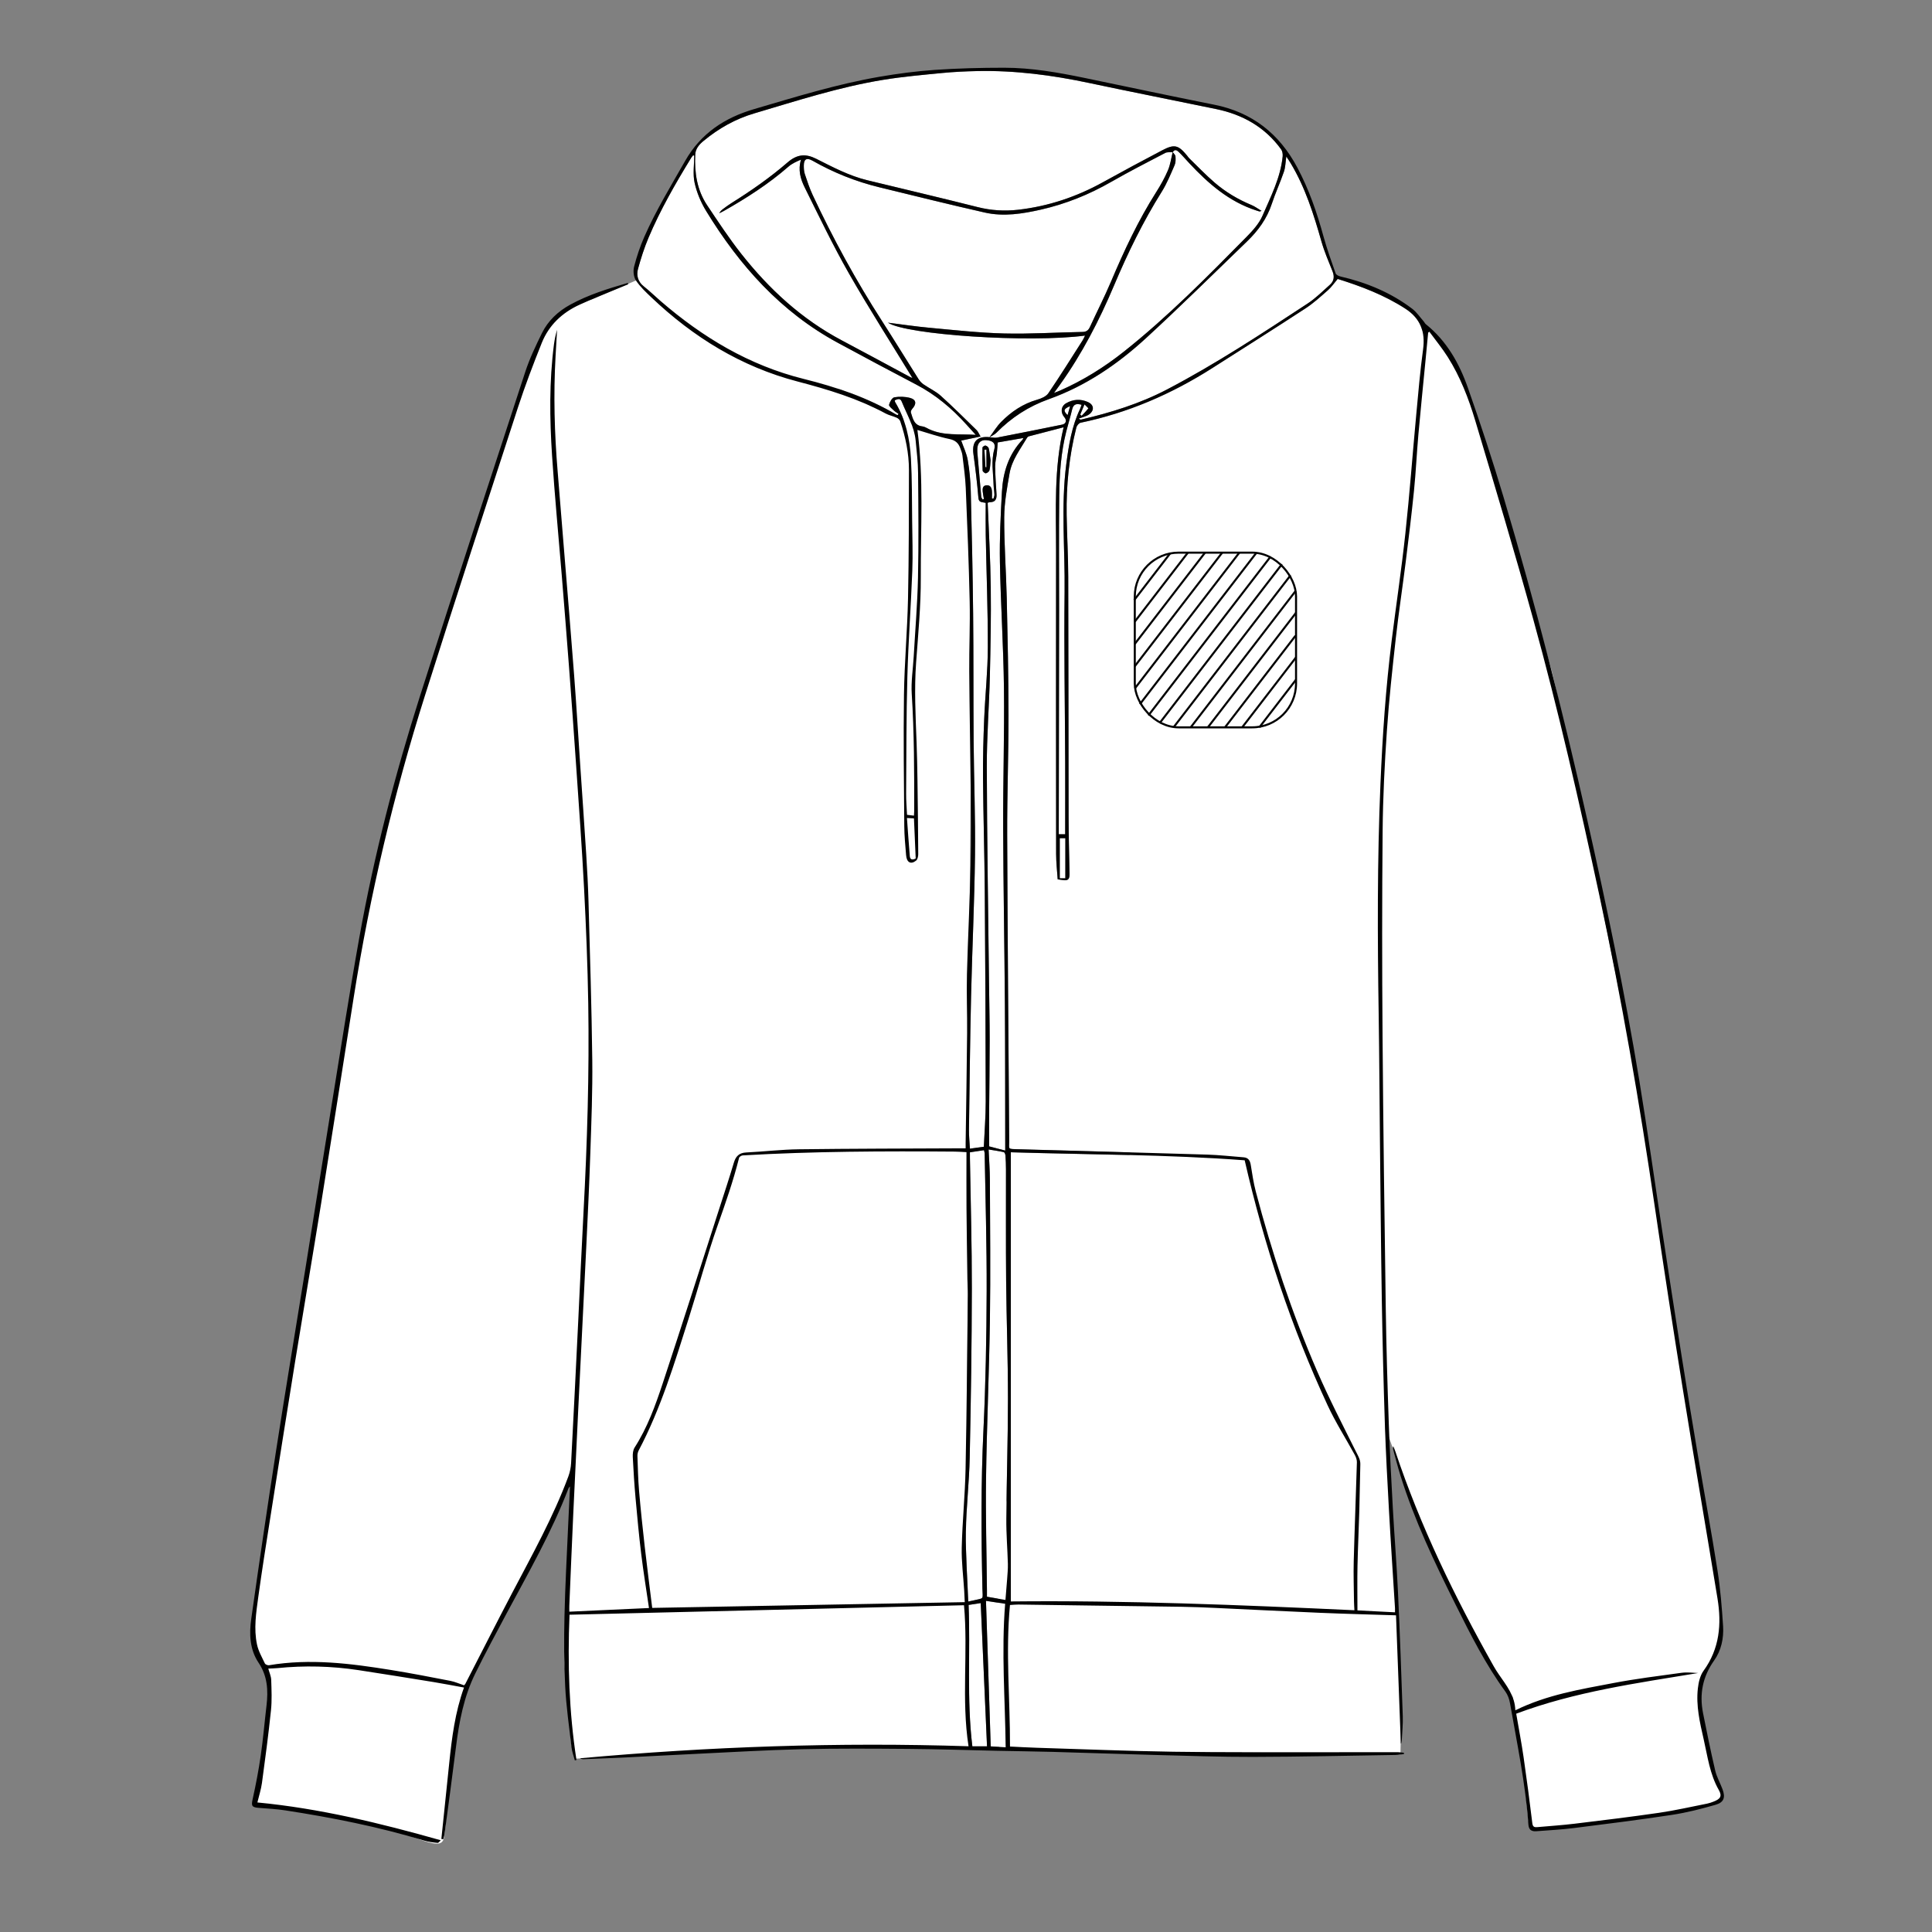 <?xml version="1.0" encoding="UTF-8"?>
<svg xmlns="http://www.w3.org/2000/svg" version="1.1" viewBox="0 0 708.66 708.66">
  <rect x="0" y="0" width="708.66" height="708.66" fill="#808080" stroke="none"/>
  <defs>
    <style>
      .cls-1 {
        fill: #fff;
      }

      .cls-2 {
        fill: none;
        stroke: #000;
        stroke-miterlimit: 10;
        stroke-width: .75px;
      }
    </style>
  </defs>
  <!-- Generator: Adobe Illustrator 28.7.1, SVG Export Plug-In . SVG Version: 1.2.0 Build 142)  -->
  <g>
    <g id="fond">
      <g>
        <path class="cls-1" d="M233.29,102.87l-16.27,7s-14.33,3.46-18.71,14.23-22.21,65.96-22.21,65.96c0,0-33.64,104.52-37.37,123.41l-3.72,18.88-9.31,53.86-11.04,69.68-11.44,70.61-9.84,63.43s-1.6,14.04,1.73,18.09,2.93,6.92,2.93,6.92c0,0,1.2,7.98-.93,24.2l-2.13,16.22-1.98,6.78s39.61,4.12,54.11,9.97,15.39,4.99,15.96.69,2.92-31.81,2.92-31.81l4.12-19.15,29.39-57.71,10.77-23.27-3.26,68.88,2.5,30.09,1.57,5.24,8.39-.33,62.78-3.54s67.4-1.15,73.42.29l-1.07-29.2-.33-28.82,1.4-253.41s1.71-142.28-.7-155.37-3.72-14.05-3.72-14.05l-11.06-2.51-20.77-9.17-86.14-46.1Z"/>
        <path class="cls-1" d="M390.13,156.72c-3.63,15.25-2.75,30.3-2.77,45.29-.04,37.06-.02,74.12.02,111.18,0,3.14.37,6.29.57,9.37.83.12,1.27.17,1.7.24,2.06.37,2.69-.21,2.65-2.33-.13-6.79-.33-13.58-.35-20.38-.07-29.54-.04-59.09-.13-88.63-.02-7.51-.46-15.02-.58-22.53-.18-10.85.89-21.58,3.56-32.11.17-.69.93-1.62,1.56-1.75,17.38-3.61,33.37-10.52,48.29-20.04,11.41-7.27,22.86-14.5,34.18-21.89,2.97-1.94,5.62-4.37,8.29-6.72,1.28-1.13,2.26-2.6,3.53-4.09,8.53,2.67,17.08,5.88,24.87,10.93,5.54,3.59,7.33,8.51,6.45,14.95-1.09,7.93-1.76,15.92-2.5,23.9-1.36,14.56-2.43,29.14-4,43.67-1.41,13.03-3.36,26-4.99,39-2.2,17.53-3.39,35.15-4.14,52.8-1.2,28.17-1.1,56.34-.65,84.52.24,15.03.29,30.06.45,45.09.22,20.08.38,40.16.71,60.24.24,14.96.62,29.92,1.11,44.87.35,10.61.91,21.21,1.51,31.81.67,11.94,1.47,23.88,2.21,35.82.03.44,0,.88,0,1.49-4.72-.24-9.33-.48-13.78-.71,0-5.54-.09-10.91.02-16.27.14-6.8.48-13.59.67-20.39.16-5.63.2-11.27.37-16.9.05-1.7-.73-2.95-1.46-4.4-4.93-9.9-10.04-19.74-14.43-29.89-9.23-21.34-16.55-43.36-22.47-65.84-.84-3.18-1.3-6.46-1.83-9.71-.26-1.59-.89-2.66-2.62-2.79-4.45-.34-8.89-.85-13.34-.99-23.23-.71-46.47-1.33-69.7-1.98-3.64-.1-2.92,0-2.94-2.93-.27-37.45-.6-74.89-.74-112.34-.05-14.64.5-29.28.49-43.92-.01-14.32-.32-28.63-.65-42.94-.22-9.9-.98-19.79-.93-29.68.03-5.39,1.04-10.8,1.97-16.14.85-4.88,3.93-8.81,6.39-12.98.15-.25.44-.5.71-.57,4.11-1.09,8.22-2.15,12.71-3.31Z"/>
        <path class="cls-1" d="M370.77,587.41v-164.75c28.52.88,57.42.8,85.78,2.95,7.17,31.32,17.1,61.18,30.42,89.87,2.91,6.26,6.66,12.13,9.97,18.2.44.81.8,1.8.77,2.7-.35,12.1-.84,24.2-1.16,36.31-.13,4.91.05,9.84.1,14.76,0,.95.09,1.91.15,3.2-42.09-1.95-83.97-3.67-126.03-3.23Z"/>
        <path class="cls-1" d="M354.52,422.61c0,7-.04,13.79.01,20.57.07,8.67.21,17.34.33,26.01.03,1.88.18,3.75.16,5.63-.25,21.37-.4,42.74-.83,64.1-.19,9.57-1.17,19.12-1.4,28.69-.12,5.28.58,10.58.9,15.87.07,1.22.12,2.44.2,4.19-38.3.71-76.43,1.41-114.64,2.11-.94-7.62-1.9-15.04-2.74-22.46-.77-6.81-1.5-13.62-2.08-20.45-.36-4.25-.45-8.52-.6-12.79-.02-.68.14-1.45.46-2.05,8.11-15.36,13.1-31.91,18.32-48.36,3.61-11.4,6.69-22.97,10.66-34.24,2.88-8.17,5.75-16.31,7.84-24.72.1-.4.87-.88,1.34-.91,25.87-1.51,51.76-1.59,77.66-1.39,1.29,0,2.57.11,4.43.2Z"/>
        <path class="cls-1" d="M430.18,55.84c.68-1.27,1.56-.69,2.19-.08,1.35,1.3,2.57,2.73,3.85,4.1,7,7.5,14.6,14.14,24.62,17.36.37.12.73.25,1.11.35.1.03.23-.05.79-.2-1.39-.83-2.46-1.64-3.66-2.14-4.95-2.05-9.51-4.77-13.56-8.24-3.27-2.81-6.26-5.96-9.36-8.97-.28-.27-.48-.61-.72-.91-3.22-3.92-4.66-4.32-9.12-1.98-7.28,3.82-14.52,7.71-21.71,11.69-9.74,5.4-20.12,8.87-31.16,10.13-4.95.57-9.9.27-14.83-.97-13.46-3.4-26.99-6.57-40.48-9.85-6.66-1.62-12.67-4.81-18.73-7.86-3.77-1.9-6.91-1.81-10.54,1.32-6.44,5.57-13.38,10.41-20.58,14.91-1.1.68-2.13,1.47-3.17,2.24-.51.38-.96.84-1.3,1.51.52-.27,1.05-.51,1.56-.8,8.41-4.76,16.52-9.95,23.83-16.33,1.29-1.12,2.92-1.85,4.6-2.56-1.17,3.76-.19,7.11,1.33,10.16,5.26,10.6,10.38,21.3,16.24,31.57,7.44,13.03,15.56,25.68,23.28,38.33.03.01-.36-.06-.69-.24-8.39-4.49-16.74-9.05-25.15-13.49-14.76-7.79-26.74-18.84-36.97-31.83-4.47-5.68-8.46-11.75-12.48-17.77-3.74-5.6-4.66-11.98-4.36-18.58.1-2.17,1.42-3.67,3.02-4.99,5.55-4.61,11.74-8.09,18.65-10.13,15.61-4.61,31.12-9.66,47.22-12.29,7.19-1.17,14.48-1.81,21.74-2.52,4.24-.42,8.52-.61,12.79-.7,13.84-.3,27.46,1.48,40.99,4.35,15.53,3.3,31.11,6.36,46.65,9.58,9.73,2.01,17.92,6.61,23.84,14.78.48.66.65,1.74.57,2.58-.78,7.81-4.36,14.72-7.39,21.75-1.24,2.87-3.54,5.43-5.79,7.71-14.45,14.68-28.92,29.35-45.09,42.18-7.17,5.69-14.91,10.51-23.3,14.22-.58.25-1.17.47-2.32.92.95-1.31,1.57-2.16,2.18-3.01,8.1-11.33,14.45-23.63,19.85-36.41,5.02-11.89,10.64-23.44,17.5-34.39,1.91-3.04,3.27-6.44,4.72-9.74.42-.95.4-2.16.32-3.23-.04-.55-.66-1.05-1.03-1.58,0,0,.04.05.04.05Z"/>
        <path class="cls-1" d="M362.98,160.38c-4.65-.48-6.55,1.65-5.91,6.28.74,5.31,1.36,10.64,1.81,15.97.15,1.85,1.42,1.46,2.68,1.85,0,3.91-.06,7.85.01,11.79.26,13.73.8,27.45.77,41.17-.02,8.73-.97,17.45-1.33,26.18-.3,7.24-.5,14.5-.44,21.75.11,13.8.54,27.59.65,41.39.2,25.78.31,51.56.35,77.34,0,5.43-.45,10.86-.7,16.54-1.58.22-3.2.44-5.1.7-.13-2.42-.38-4.66-.35-6.9.22-16.32.39-32.64.77-48.96.4-17.22,1.23-34.42,1.44-51.64.17-13.98-.39-27.98-.5-41.97-.12-15.61-.01-31.23-.18-46.84-.16-14.96-.49-29.91-.87-44.86-.1-3.8-.45-7.63-1.1-11.38-.43-2.48-1.59-4.82-2.4-7.18,1.9-.4,4.3-.9,7.1-1.49-.67-1.1-.95-1.85-1.46-2.35-4.35-4.24-8.64-8.54-13.15-12.59-1.85-1.67-4.23-2.74-6.31-4.18-.72-.5-1.36-1.19-1.83-1.93-4.46-7.05-8.82-14.17-13.33-21.19-9.58-14.88-18.05-30.37-25.53-46.4-1.14-2.45-1.99-5.04-2.85-7.61-.32-.96-.38-2.04-.38-3.06-.01-2.45,1.05-3.08,3.18-1.87,7.74,4.41,15.94,7.68,24.59,9.78,12.88,3.13,25.73,6.35,38.66,9.26,6.88,1.55,13.78.45,20.56-1.09,9.09-2.07,17.62-5.5,25.72-10.15,6.51-3.73,13.2-7.16,19.85-10.63.77-.4,1.85-.2,2.79-.28,0,0-.04-.05-.04-.05-.55,2.24-.84,4.58-1.73,6.67-1.19,2.79-2.69,5.47-4.32,8.03-6.58,10.37-11.75,21.43-16.53,32.71-2.4,5.66-5.2,11.14-7.77,16.73-.58,1.26-1.31,1.81-2.78,1.84-9.57.16-19.14.8-28.7.56-9.1-.23-18.18-1.26-27.25-2.08-5.14-.47-10.25-1.24-15.37-1.88,6.71,4.46,51.88,7.45,72.3,4.73-.33.66-.57,1.24-.9,1.77-4.15,6.49-8.22,13.03-12.56,19.39-.8,1.17-2.58,1.93-4.06,2.35-5.21,1.47-9.51,4.38-13.24,8.15-1.65,1.66-2.87,3.75-4.29,5.65l.03-.03Z"/>
        <path class="cls-1" d="M254.63,57.1c0,3.34-.56,6.79.15,9.97.8,3.59,2.32,7.18,4.24,10.33,12.2,19.97,27.4,37.03,48.29,48.32,9.56,5.17,19.14,10.3,28.77,15.33,7.1,3.71,13.09,8.77,18.42,14.68,1.02,1.14,2.05,2.27,3.39,3.75-6-.4-11.72.43-17.08-2.06-.82-.38-1.63-.94-2.49-1.04-3.08-.36-3.49-2.86-4.22-5.08-.12-.37.2-1.04.52-1.39,1.6-1.77,1.47-3.34-.74-3.95-1.85-.51-3.95-.58-5.85-.25-.82.14-1.68,1.69-1.93,2.74-.12.53,1.04,1.42,1.71,2.06.52.49,1.17.84,1.76,1.26-.09.14-.18.29-.27.43-.16-.03-.34-.02-.48-.1-10.62-6.3-22.17-10.19-34.07-13.15-20-4.97-37.08-15.26-52.51-28.6-2.06-1.78-4-3.7-6.14-5.38-2.19-1.73-2.74-4.01-2.08-6.41,1.06-3.85,2.28-7.69,3.83-11.36,4.32-10.21,9.83-19.82,15.62-29.26.22-.36.51-.68.76-1.02.13.05.25.1.38.15Z"/>
        <path class="cls-1" d="M362.95,160.41c.86-.56,1.86-.98,2.56-1.69,5.49-5.56,11.79-9.66,19.25-12.32,13.47-4.81,25.17-12.77,35.62-22.38,12.57-11.57,24.74-23.58,37.03-35.45,4.04-3.9,7.31-8.33,9.1-13.8,1.3-3.97,3.08-7.79,4.43-11.75.56-1.65.57-3.49.89-5.61.63.97,1.13,1.69,1.58,2.44,5.4,8.96,8.48,18.81,11.32,28.78,1.06,3.71,2.61,7.29,4.05,10.89.77,1.92.56,3.58-.95,4.93-2.66,2.36-5.2,4.94-8.15,6.87-16.87,11.08-33.74,22.21-51.66,31.57-9.9,5.17-20.53,8.47-31.39,11-.27.06-.57,0-.92-.37.38-.12.76-.21,1.13-.36.89-.35,1.88-.58,2.63-1.13,2.01-1.47,1.84-3.53-.41-4.55-2.71-1.23-5.46-1.04-8.01.45-1.93,1.13-2.13,3.39-.61,5.15.95,1.11.61,2.39-.83,2.68-7.96,1.63-15.94,3.22-23.92,4.76-.85.16-1.78-.09-2.68-.14,0,0-.04.04-.04.04Z"/>
        <path class="cls-1" d="M368.72,422.03c-2.14-.56-4-1.04-5.91-1.54,0-4.05-.02-8.11,0-12.17.06-9,.2-18,.2-27,0-6.93-.16-13.86-.24-20.79-.3-26.43-.74-52.85-.81-79.28-.03-11.06.86-22.12,1.12-33.19.26-10.88.47-21.76.33-32.64-.13-10.29-.73-20.57-1.13-30.99.22-.07.51-.22.8-.22,1.97,0,2.56-1.09,2.45-2.89-.22-3.42-.46-6.85-.51-10.28-.02-1.58.44-3.15.62-4.74.15-1.33.21-2.66.32-4.01,3.03-.53,6.16-1.07,9.4-1.63-.14.29-.18.49-.3.62-5.09,5.34-7.16,11.95-7.55,19.08-.47,8.58-.9,17.19-.74,25.78.28,15.4,1.3,30.79,1.48,46.19.2,17.1-.35,34.2-.29,51.3.07,21.7.48,43.4.64,65.1.12,17.3.08,34.59.12,51.89,0,.38,0,.76,0,1.41Z"/>
        <path class="cls-1" d="M368.8,586.87c-2.17-.38-4.32-.75-6.78-1.18,0-.63,0-1.43,0-2.23-.13-13.79-.52-27.59-.33-41.38.27-19.36,1.15-38.71,1.42-58.06.24-17.09.05-34.19-.01-51.28-.01-3.61-.3-7.21-.47-11.1,2.07.35,3.84.58,5.57.98.29.07.57.81.61,1.25.12,1.68.18,3.36.19,5.05.02,13.66-.07,27.33.06,40.99.13,14.31.66,28.62.67,42.93,0,14.76-.49,29.53-.6,44.29-.04,5.49.43,10.98.57,16.47.05,1.87-.14,3.74-.27,5.61-.18,2.56-.41,5.12-.62,7.67Z"/>
        <path class="cls-1" d="M355.77,422.66c1.86-.28,3.44-.52,5.16-.78.09.46.24.88.25,1.3.28,16.83.79,33.67.73,50.5-.06,16.96-.37,33.94-1.18,50.88-.93,19.36-.82,38.71-.38,58.07.1,4.37.82,3.39-3.65,4.48-.37.09-.75.16-1.55.33-.32-8.59-.97-17.04-.86-25.49.12-9.12,1.21-18.22,1.4-27.33.43-20.65.75-41.31.78-61.97.03-15.99-.45-31.99-.7-47.98-.01-.64,0-1.27,0-2.02Z"/>
        <path class="cls-1" d="M328.19,146.84c1.08-.49,2.02-.87,2.55.46,1.9,4.72,4.62,9.16,5.12,14.36.37,3.93.85,7.86.88,11.8.11,12.82.25,25.65-.03,38.47-.2,9.63-1.02,19.25-1.57,28.88-.26,4.59-1.02,9.2-.72,13.76.91,14.3.92,28.61.9,42.93,0,.51-.05,1.02-.09,1.69-.81-.1-1.54-.18-2.54-.3-.12-2.6-.34-5.17-.33-7.74.1-14.31.06-28.63.45-42.93.36-12.94,1.32-25.86,1.81-38.79.23-6.07.02-12.17-.05-18.25-.09-7.64-.02-15.29-.44-22.91-.4-7.28-1.93-14.36-5.78-20.73-.09-.15-.09-.35-.17-.69Z"/>
        <path class="cls-1" d="M390.71,306h-2.35c0-.94,0-1.82,0-2.69.04-26.36.09-52.73.12-79.09.02-14.12-.11-28.24.05-42.36.09-7.95.62-15.89,2.59-23.65.68-2.68,1.52-5.32,2.14-8.01.45-1.96,1.58-2.29,3.46-1.72-.2.56-.35,1.1-.59,1.59-3.01,6.35-4.11,13.17-5,20.04-2.04,15.62-.45,31.3-.63,46.95-.25,20.85.12,41.71.21,62.56.03,8.03,0,16.06,0,24.08,0,.7,0,1.4,0,2.3Z"/>
        <path class="cls-1" d="M368.88,640.92c-1.93-.12-3.72-.23-5.48-.34-.58-17.7-1.15-35.31-1.74-53.38,2.7.41,4.81.74,7.03,1.08-1.41,17.65,0,35.07.19,52.65Z"/>
        <path class="cls-1" d="M362.04,640.57h-5.38c-2.11-17.28-.68-34.6-1.38-51.87,1.77-.27,3.28-.5,4.45-.68.77,17.51,1.53,34.98,2.31,52.56Z"/>
        <path class="cls-1" d="M363.86,182.84c0-.96.08-1.92-.02-2.86-.12-1.1-.58-2.06-1.92-1.98-1.45.08-1.55,1.17-1.45,2.26.08.93.29,1.85.44,2.77-.15.07-.3.13-.45.2-.18-.33-.49-.65-.52-1-.49-5.34-.96-10.67-1.41-16.01-.05-.58-.06-1.17-.02-1.75.11-2.06,1.3-3.16,3.22-3.03,2.47.17,3.61,1.16,2.98,3.42-1.21,4.33-.37,8.61-.25,12.91.03,1.23.26,2.44.31,3.67.02.49-.23.98-.36,1.48l-.53-.08ZM363.35,168.89c-.22-1.53-.35-3.02-.69-4.45-.1-.42-.73-.91-1.19-1-.32-.07-1.11.47-1.11.75-.07,2.81-.06,5.62.06,8.42.02.38.84,1.06,1.19,1,.51-.08,1.21-.64,1.33-1.12.29-1.17.29-2.42.4-3.59Z"/>
        <path class="cls-1" d="M332.67,300.04c1,.06,1.69.1,2.57.15.21,4.91.43,9.8.64,14.7-1.12.59-2.04.54-2.16-.84-.4-4.62-.7-9.24-1.05-14.01Z"/>
        <path class="cls-1" d="M388.72,307.45h2.05v14.71h-2.05v-14.71Z"/>
        <path class="cls-1" d="M396.23,152.04c.46-1.1.93-2.2,1.56-3.71.63.64,1.47,1.41,1.42,1.47-.76.96-1.63,1.83-2.48,2.72-.17-.16-.34-.32-.51-.48Z"/>
        <path class="cls-1" d="M392.52,148.98c-.33,1.17-.62,2.18-.93,3.28-1.67-1.6-1.48-2.3.93-3.28Z"/>
        <path class="cls-1" d="M522.18,119.9s5.19,3.17,7.83,7.4l2.64,4.23s7.14,15.77,11.54,30.49l4.41,14.71s18.91,62.75,20.7,69.83,11.74,53.33,11.74,53.33l18.59,91.99,4.11,23.8,4.2,28.32,10.16,64.94,8.31,49.53,4.6,30.25s1.05,11.94-1.05,16.38-6.81,9.22-6.53,18.15,2.26,12.67,2.26,12.67l3.95,17.67s3.55,4.76,2.02,6.21l-1.53,1.45-23.31,4.84-44.82,5.46-1.41-3.67-2.66-26.8-3.07-18.62-6.21-8-24.77-48.97s-15.86-40.84-15.93-43.21,4.57,69.49,4.57,69.49l1.42,37.15-.25,14.65-19.01-.49-94.78-.54-33.37-1.18-.85-80.79,156.5-440.69"/>
        <path class="cls-1" d="M361.46,171.38c-.12-2.14-.24-4.27-.36-6.41.24-.02.49-.03.73-.05v6.47c-.12,0-.25,0-.37-.01Z"/>
      </g>
    </g>
    <g id="tracés">
      <g>
        <path d="M513.83,639.53c-.6-15.8-1.19-31.6-1.77-47.03-9.51-.31-18.68-.53-27.85-.92-12.8-.54-25.6-1.2-38.4-1.79-4.07-.19-8.15-.36-12.23-.42-20.01-.3-40.02-.56-60.03-.82-.95-.01-1.91.1-3.09.17-1.65,17.36.06,34.56.01,51.91,3.35.16,6.56.35,9.77.45,16.76.52,33.52,1.2,50.28,1.46,18.13.28,36.26.15,54.39.18,9.26.01,18.52-.02,27.79-.02.75,0,1.5.14,2.25.22,0,.16.01.32.02.47-1.04.12-2.08.32-3.12.33-17.42.27-34.84.67-52.26.71-12.11.03-24.21-.41-36.32-.72-12.36-.32-24.72-.78-37.07-1.12-6.97-.19-13.94-.26-20.91-.41-10.6-.23-21.19-.6-31.79-.68-13.15-.1-26.3-.2-39.45.11-13,.31-25.99,1.1-38.98,1.72-8.14.38-16.28.84-24.42,1.24-5.49.27-10.99.48-16.48.7-.48.02-.96-.04-1.45-.33,47.38-4.28,94.85-5.96,142.54-4.41-2.67-17.29-.11-34.41-1.66-51.73-48.11,1.16-96.29,2.31-144.7,3.48-.74,17.99-.17,35.68,2.55,53.29-.2.04-.4.08-.61.12-.42-1.61-1.03-3.2-1.22-4.84-.86-7.44-1.93-14.87-2.31-22.34-.44-8.53-.46-17.09-.26-25.63.25-11.26.88-22.5,1.37-33.75.2-4.59.43-9.17.66-13.89-.23.26-.45.42-.53.63-6.16,16.07-14.7,30.96-22.8,46.08-3.88,7.25-7.75,14.51-11.4,21.87-4.22,8.51-5.95,17.73-7.11,27.08-1.32,10.64-2.77,21.26-4.19,31.89-.08.62-.31,1.23-.47,1.84-.23-.03-.46-.06-.69-.09.96-9.28,1.93-18.56,2.89-27.85.96-9.31,2.14-18.59,5.41-27.7-3.87-.7-7.47-1.41-11.09-2-9.19-1.49-18.37-2.98-27.58-4.38-9.9-1.5-19.84-1.75-29.81-.74-1.02.1-2.06.11-3.3.17.39,1.45,1.02,2.78,1.07,4.13.12,3.74.3,7.52-.09,11.22-.92,8.87-2.1,17.72-3.3,26.57-.33,2.41-1.1,4.76-1.68,7.18,22.72,2.17,44.87,7.53,67.26,13.87-.37.32-.81,1.01-1.17.97-1.66-.17-3.35-.38-4.94-.86-16.69-5.06-33.75-8.43-50.96-11.08-3.19-.49-6.43-.66-9.65-.91-2.64-.2-2.82-.76-2.26-3.28,1.17-5.28,2.19-10.61,2.96-15.97.88-6.08,1.39-12.21,2.11-18.31.65-5.52.37-10.77-2.9-15.65-3.28-4.89-3.49-10.57-2.7-16.14,2.9-20.54,5.91-41.07,9.09-61.58,3.52-22.68,7.3-45.32,10.95-67.98,3.12-19.41,6.18-38.82,9.34-58.22,3.38-20.81,6.59-41.64,10.31-62.39,5.39-30.01,13.03-59.5,22.28-88.54,12.62-39.61,25.58-79.11,38.52-118.62,1.6-4.89,3.84-9.6,6.12-14.23,2.25-4.58,5.89-8,10.38-10.46,6.67-3.66,13.86-5.87,21.1-7.97.06.16.13.32.19.48-3.4,1.39-6.8,2.76-10.19,4.18-2.56,1.07-5.12,2.15-7.65,3.31-6.38,2.92-11.25,7.49-13.87,14.01-3.13,7.8-6.12,15.67-8.73,23.65-11.48,35.22-22.97,70.44-34.14,105.76-11.42,36.12-20.15,72.91-26.07,110.35-4,25.3-7.94,50.6-12,75.89-3.11,19.35-6.41,38.66-9.54,58-3.1,19.15-6.12,38.31-9.14,57.47-1.52,9.64-3.05,19.28-4.38,28.94-.79,5.76-1.69,11.59-.46,17.38.51,2.41,1.81,4.66,2.88,6.93.18.39,1.05.75,1.52.67,15.06-2.54,29.94-.65,44.79,1.75,7.27,1.17,14.49,2.58,21.72,3.98,1.69.33,3.3,1.06,5.03,1.63.14-.16.36-.31.47-.52,5.72-11.1,11.35-22.25,17.15-33.3,7.37-14.04,15.11-27.89,20.65-42.81.57-1.54.91-3.24,1-4.88.92-17.39,1.77-34.78,2.62-52.18.65-13.26,1.22-26.52,1.93-39.77,1.37-25.55,2.15-51.12,1.74-76.71-.23-14.04-.8-28.09-1.53-42.12-.78-15.12-1.9-30.23-2.93-45.33-.82-12.01-1.69-24.01-2.6-36.01-.84-11.15-1.75-22.3-2.65-33.44-1.19-14.63-2.61-29.25-3.56-43.89-.89-13.64-1.07-27.31.7-40.93.23-1.79.62-3.56,1.14-5.31-.19,3.23-.38,6.45-.56,9.68-.79,14.12-.41,28.22.77,42.3.82,9.79,1.59,19.59,2.39,29.39,1.23,15.14,2.51,30.28,3.66,45.43.85,11.16,1.51,22.34,2.27,33.51.72,10.72,1.49,21.43,2.16,32.15.37,5.81.68,11.63.84,17.45.53,19.35,1.15,38.7,1.38,58.06.13,11.26-.33,22.54-.71,33.8-.38,11.51-.94,23.02-1.49,34.53-.96,19.98-1.98,39.96-2.96,59.94-.62,12.73-1.24,25.46-1.82,38.2-.51,11.19-.97,22.38-1.44,33.56-.03.64,0,1.29,0,2.2,9.84-.45,19.6-.9,29.22-1.34-.98-6.69-2.05-13.23-2.85-19.81-.84-6.86-1.47-13.76-2.09-20.65-.44-4.96-.76-9.94-1-14.91-.06-1.17.07-2.58.68-3.52,4.7-7.32,7.62-15.44,10.32-23.59,7.02-21.23,13.8-42.55,20.66-63.83,1.83-5.66,3.7-11.31,5.4-17.01.71-2.38,1.92-3.65,4.52-3.78,6.46-.31,12.91-1.09,19.37-1.17,19.56-.25,39.12-.25,58.68-.35.76,0,1.52,0,2.46,0,0-.81,0-1.38,0-1.95.19-13.47.42-26.94.54-40.4.07-7.19-.25-14.38-.06-21.57.34-13.33,1.06-26.66,1.36-39.99.22-9.58.09-19.17,0-28.76-.13-14.12-.43-28.24-.52-42.36-.06-8.55.35-17.11.16-25.65-.3-13.85-.86-27.69-1.44-41.54-.17-3.99-.75-7.97-1.22-11.95-.1-.88-.47-1.74-.77-2.6-.67-1.89-1.8-2.95-3.98-3.4-4.06-.85-8.01-2.24-11.76-3.33,2.36,17.76,1.16,35.96,1.24,54.11.04,10.4-.96,20.81-1.72,31.2-.71,9.78-.19,19.54.17,29.3.17,4.66.27,9.32.33,13.99.13,9,.23,18,.28,27,0,.8-.23,1.91-.77,2.35-1.93,1.55-3.46.71-3.68-1.94-.28-3.55-.65-7.1-.67-10.65-.12-16.12-.34-32.25-.11-48.37.17-11.71,1.23-23.4,1.48-35.11.33-15.73.32-31.47.34-47.21,0-6.12-1.24-12.08-3.2-17.87-.18-.53-.78-1.06-1.32-1.3-1.29-.58-2.74-.84-3.97-1.5-10.21-5.53-21.21-8.85-32.37-11.77-20.66-5.4-38.22-16.23-53.59-30.83-2.05-1.95-4.17-3.93-5.71-6.27-.85-1.28-1.05-3.46-.66-5,.96-3.74,2.2-7.45,3.76-10.99,4.26-9.67,9.76-18.67,14.98-27.84,5.8-10.18,14.57-15.84,25.3-18.99,15.18-4.46,30.32-9.15,45.94-11.85,6.73-1.16,13.55-2.06,20.36-2.53,8.45-.58,16.93-.79,25.4-.79,10.05,0,19.93,1.76,29.74,3.79,15.74,3.25,31.46,6.63,47.22,9.75,14,2.77,23.98,10.65,30.61,23.13,4.25,7.99,7.17,16.45,9.55,25.15,1.26,4.6,2.89,9.11,4.47,13.62.18.52,1.09.97,1.74,1.12,9.57,2.22,18.5,5.89,26.36,11.86,1.66,1.26,2.87,3.12,4.27,4.71.25.29.4.69.69.92,7.66,6.13,12.3,14.38,15.46,23.37,4.67,13.29,9.08,26.69,13.11,40.2,11.64,39.04,21.74,78.48,30.66,118.23,7.11,31.67,13.8,63.44,19.07,95.47,3.02,18.36,5.6,36.79,8.41,55.19,2.32,15.19,4.66,30.38,7.06,45.55,1.93,12.19,3.94,24.38,5.99,36.55,2.39,14.21,5.02,28.37,7.25,42.61,1.06,6.75,1.61,13.6,2.05,20.43.28,4.46-.69,8.94-3.29,12.58-4.23,5.95-5.44,12.34-4.06,19.32,1.39,7.02,2.82,14.04,4.45,21.01.55,2.37,1.82,4.56,2.68,6.87,1.13,3.04.55,4.84-2.56,5.73-5.26,1.51-10.61,2.88-16.02,3.7-11.95,1.82-23.96,3.32-35.96,4.83-4.55.57-9.14.8-13.72,1.16-1.9.15-2.81-.6-2.94-2.5-1.06-15-4.16-29.69-6.74-44.46-.26-1.49-.82-3.07-1.7-4.27-7.29-9.99-12.82-20.98-18.31-31.99-7.66-15.35-15.05-30.83-20.18-47.26-1-3.21-1.83-6.47-2.72-9.71-.08-.3-.08-.63.1-1.04.26.65.55,1.29.77,1.95,9.18,27.5,21.8,53.42,35.98,78.62.6,1.07,1.26,2.12,1.96,3.13,2.77,4.04,5.93,7.88,6.05,13.18,11.54-5.7,23.83-7.69,36-10.01,8.23-1.57,16.56-2.6,24.87-3.74,2.02-.28,4.11-.04,6.18.07-22.49,3.73-45.11,6.82-66.72,14.92.95,5.55,1.95,10.75,2.71,15.99,1.17,8.05,2.22,16.12,3.2,24.2.18,1.45.88,1.5,1.93,1.41,4.51-.41,9.03-.7,13.52-1.24,10.33-1.25,20.67-2.5,30.97-4,5.93-.86,11.79-2.21,17.68-3.37.82-.16,1.62-.45,2.4-.75,2.5-.97,3.18-2,1.9-4.26-3.32-5.81-4.11-12.33-5.56-18.65-1.4-6.1-2.83-12.26-2.12-18.58.25-2.23.81-4.74,2.09-6.5,5.9-8.1,6.65-17.11,5.11-26.52-4.17-25.51-8.57-50.97-12.67-76.49-3.57-22.19-6.99-44.41-10.25-66.65-5.64-38.51-12.25-76.84-20.44-114.89-7.29-33.87-14.97-67.66-24.2-101.05-6.75-24.42-14.04-48.69-21.3-72.96-2.43-8.12-5.5-16.07-10.06-23.29-2.04-3.24-4.5-6.21-6.77-9.31-.15.11-.29.23-.44.34-.33,3.5-.66,7.01-1,10.51-.86,8.94-1.78,17.87-2.58,26.81-.61,6.89-.92,13.81-1.62,20.7-.88,8.75-1.96,17.49-3.05,26.22-1.16,9.29-2.58,18.55-3.62,27.85-1.26,11.3-2.5,22.62-3.27,33.96-.83,12.2-1.45,24.44-1.56,36.67-.23,25.07-.22,50.14-.03,75.21.25,33.37.7,66.73,1.18,100.1.2,14.05.62,28.1,1.11,42.14.36,10.4.92,20.79,1.49,31.18.56,10.14,1.39,20.26,1.87,30.4.71,15.26,1.25,30.52,1.77,45.78.1,2.84-.21,5.69-.35,8.54-.02.48-.15.95-.23,1.42-.06,0-.13-.02-.19-.03ZM363,160.36c.89.06,1.83.31,2.68.15,7.98-1.54,15.95-3.13,23.92-4.76,1.44-.29,1.78-1.57.83-2.68-1.51-1.76-1.32-4.02.61-5.15,2.55-1.49,5.31-1.68,8.01-.45,2.25,1.02,2.43,3.08.41,4.55-.75.55-1.74.77-2.63,1.13-.37.15-.75.24-1.13.36.35.38.64.44.92.37,10.86-2.54,21.5-5.83,31.39-11,17.91-9.36,34.78-20.48,51.66-31.57,2.95-1.94,5.49-4.51,8.15-6.87,1.51-1.34,1.72-3.01.95-4.93-1.44-3.6-2.99-7.18-4.05-10.89-2.84-9.97-5.93-19.83-11.32-28.78-.45-.75-.95-1.47-1.58-2.44-.31,2.11-.32,3.95-.89,5.61-1.35,3.96-3.13,7.78-4.43,11.75-1.79,5.46-5.05,9.9-9.1,13.8-12.29,11.87-24.46,23.89-37.03,35.45-10.45,9.61-22.15,17.57-35.62,22.38-7.46,2.66-13.75,6.76-19.25,12.32-.7.71-1.7,1.14-2.56,1.69,1.42-1.89,2.64-3.98,4.29-5.65,3.73-3.77,8.03-6.67,13.24-8.15,1.48-.42,3.25-1.18,4.06-2.35,4.33-6.36,8.41-12.9,12.56-19.39.33-.52.57-1.11.9-1.77-20.41,2.72-65.58-.27-72.3-4.73,5.12.64,10.23,1.41,15.37,1.88,9.07.83,18.15,1.86,27.25,2.08,9.56.24,19.13-.4,28.7-.56,1.47-.02,2.2-.58,2.78-1.84,2.57-5.59,5.37-11.07,7.77-16.73,4.78-11.28,9.95-22.35,16.53-32.71,1.63-2.56,3.13-5.25,4.32-8.03.89-2.09,1.18-4.44,1.74-6.67.36.52.98,1.03,1.02,1.58.08,1.07.1,2.28-.32,3.23-1.45,3.31-2.82,6.7-4.72,9.74-6.86,10.95-12.48,22.51-17.5,34.39-5.4,12.79-11.75,25.08-19.85,36.41-.61.85-1.23,1.7-2.18,3.01,1.15-.45,1.75-.66,2.32-.92,8.4-3.71,16.13-8.52,23.3-14.22,16.17-12.84,30.64-27.51,45.09-42.18,2.24-2.28,4.55-4.83,5.79-7.71,3.04-7.03,6.61-13.94,7.39-21.75.08-.84-.09-1.92-.57-2.58-5.92-8.17-14.1-12.77-23.84-14.78-15.55-3.22-31.12-6.28-46.65-9.58-13.52-2.87-27.15-4.65-40.99-4.35-4.27.09-8.54.29-12.79.7-7.26.71-14.55,1.35-21.74,2.52-16.11,2.63-31.62,7.67-47.22,12.29-6.91,2.04-13.1,5.52-18.65,10.13-1.59,1.33-2.92,2.82-3.02,4.99-.31,6.6.61,12.97,4.36,18.58,4.02,6.02,8.01,12.09,12.48,17.77,10.24,12.99,22.22,24.03,36.97,31.83,8.41,4.44,16.77,9,25.15,13.49.33.18.72.25.69.24-7.73-12.65-15.84-25.3-23.28-38.33-5.86-10.27-10.98-20.97-16.24-31.57-1.51-3.05-2.49-6.41-1.33-10.16-1.68.71-3.31,1.44-4.6,2.56-7.31,6.38-15.42,11.57-23.83,16.33-.51.29-1.04.53-1.56.8.34-.68.79-1.13,1.3-1.51,1.04-.77,2.07-1.56,3.17-2.24,7.2-4.5,14.14-9.34,20.58-14.91,3.62-3.13,6.76-3.22,10.54-1.32,6.05,3.05,12.07,6.24,18.73,7.86,13.49,3.28,27.01,6.45,40.48,9.85,4.93,1.24,9.88,1.54,14.83.97,11.05-1.26,21.42-4.73,31.16-10.13,7.19-3.98,14.43-7.87,21.71-11.69,4.46-2.34,5.9-1.94,9.12,1.98.25.3.45.65.72.91,3.1,3.01,6.09,6.15,9.36,8.97,4.04,3.48,8.61,6.19,13.56,8.24,1.2.5,2.27,1.31,3.66,2.14-.56.15-.69.23-.79.2-.37-.1-.74-.23-1.11-.35-10.01-3.22-17.62-9.86-24.62-17.36-1.28-1.37-2.5-2.8-3.85-4.1-.63-.61-1.51-1.18-2.2.07-.94.08-2.01-.12-2.78.28-6.66,3.47-13.34,6.9-19.85,10.63-8.1,4.65-16.64,8.08-25.72,10.15-6.78,1.54-13.68,2.64-20.56,1.09-12.93-2.92-25.78-6.13-38.66-9.26-8.65-2.1-16.85-5.37-24.59-9.78-2.13-1.21-3.19-.58-3.18,1.87,0,1.02.06,2.1.38,3.06.86,2.57,1.71,5.16,2.85,7.61,7.48,16.03,15.95,31.52,25.53,46.4,4.52,7.02,8.87,14.14,13.33,21.19.47.74,1.11,1.43,1.83,1.93,2.08,1.44,4.45,2.51,6.31,4.18,4.51,4.06,8.81,8.35,13.15,12.59.52.5.79,1.25,1.46,2.35-2.8.59-5.2,1.09-7.1,1.49.81,2.35,1.97,4.7,2.4,7.18.65,3.75,1,7.57,1.1,11.38.38,14.95.71,29.91.87,44.86.17,15.61.06,31.23.18,46.84.11,13.99.67,27.98.5,41.97-.2,17.22-1.04,34.43-1.44,51.64-.38,16.32-.55,32.64-.77,48.96-.03,2.24.22,4.48.35,6.9,1.9-.26,3.52-.48,5.1-.7.25-5.68.71-11.11.7-16.54-.04-25.78-.15-51.56-.35-77.34-.11-13.8-.54-27.59-.65-41.39-.06-7.25.15-14.51.44-21.75.36-8.73,1.31-17.45,1.33-26.18.03-13.72-.51-27.45-.77-41.17-.07-3.94-.01-7.88-.01-11.79-1.26-.38-2.53,0-2.68-1.85-.45-5.34-1.07-10.67-1.81-15.97-.65-4.63,1.26-6.76,5.92-6.3ZM390.13,156.72c-4.49,1.16-8.6,2.22-12.71,3.31-.27.07-.57.32-.71.57-2.46,4.17-5.54,8.1-6.39,12.98-.93,5.34-1.94,10.75-1.97,16.14-.05,9.89.7,19.78.93,29.68.32,14.31.63,28.63.65,42.94.01,14.64-.54,29.28-.49,43.92.14,37.45.47,74.89.74,112.34.02,2.93-.7,2.83,2.94,2.93,23.23.66,46.47,1.27,69.7,1.98,4.45.14,8.89.65,13.34.99,1.73.13,2.36,1.2,2.62,2.79.53,3.25,1,6.53,1.83,9.71,5.92,22.48,13.24,44.51,22.47,65.84,4.39,10.15,9.49,19.99,14.43,29.89.72,1.45,1.51,2.7,1.46,4.4-.17,5.63-.21,11.26-.37,16.9-.19,6.8-.53,13.59-.67,20.39-.11,5.36-.02,10.73-.02,16.27,4.45.23,9.06.47,13.78.71,0-.6.02-1.05,0-1.49-.74-11.94-1.55-23.88-2.21-35.82-.59-10.6-1.16-21.2-1.51-31.81-.49-14.95-.86-29.91-1.11-44.87-.33-20.08-.5-40.16-.71-60.24-.16-15.03-.22-30.06-.45-45.09-.44-28.18-.55-56.35.65-84.52.75-17.65,1.94-35.26,4.14-52.8,1.63-13,3.59-25.97,4.99-39,1.57-14.53,2.64-29.12,4-43.67.74-7.97,1.42-15.97,2.5-23.9.88-6.44-.91-11.36-6.45-14.95-7.79-5.05-16.34-8.27-24.87-10.93-1.27,1.49-2.25,2.96-3.53,4.09-2.67,2.35-5.33,4.79-8.29,6.72-11.33,7.4-22.77,14.62-34.18,21.89-14.92,9.51-30.92,16.42-48.29,20.04-.63.13-1.38,1.06-1.56,1.75-2.67,10.53-3.73,21.26-3.56,32.11.12,7.51.56,15.02.58,22.53.1,29.54.07,59.09.13,88.63.02,6.79.22,13.59.35,20.38.04,2.13-.58,2.7-2.65,2.33-.43-.08-.87-.13-1.7-.24-.2-3.08-.57-6.22-.57-9.37-.04-37.06-.06-74.12-.02-111.18.02-14.99-.87-30.04,2.77-45.29ZM370.77,587.41c42.06-.44,83.94,1.28,126.03,3.23-.06-1.29-.14-2.24-.15-3.2-.05-4.92-.23-9.84-.1-14.76.32-12.1.81-24.2,1.16-36.31.03-.9-.33-1.89-.77-2.7-3.31-6.08-7.07-11.94-9.97-18.2-13.32-28.69-23.24-58.55-30.42-89.87-28.35-2.15-57.26-2.08-85.78-2.95v164.75ZM354.52,422.61c-1.85-.09-3.14-.19-4.43-.2-25.9-.2-51.79-.11-77.66,1.39-.48.03-1.24.51-1.34.91-2.1,8.41-4.96,16.55-7.84,24.72-3.97,11.27-7.05,22.84-10.66,34.24-5.22,16.45-10.21,33-18.32,48.36-.32.6-.48,1.37-.46,2.05.15,4.27.24,8.54.6,12.79.58,6.82,1.31,13.64,2.08,20.45.84,7.43,1.81,14.84,2.74,22.46,38.21-.7,76.35-1.41,114.64-2.11-.08-1.75-.12-2.97-.2-4.19-.32-5.29-1.03-10.59-.9-15.87.22-9.57,1.2-19.12,1.4-28.69.43-21.36.59-42.74.83-64.1.02-1.88-.13-3.75-.16-5.63-.12-8.67-.26-17.34-.33-26.01-.05-6.78-.01-13.56-.01-20.57ZM254.63,57.1c-.13-.05-.25-.1-.38-.15-.26.34-.54.66-.76,1.02-5.79,9.44-11.3,19.04-15.62,29.26-1.55,3.67-2.77,7.51-3.83,11.36-.66,2.4-.11,4.69,2.08,6.41,2.13,1.68,4.08,3.6,6.14,5.38,15.43,13.34,32.51,23.62,52.51,28.6,11.9,2.96,23.45,6.85,34.07,13.15.13.08.32.07.48.1.09-.14.18-.29.27-.43-.59-.41-1.25-.76-1.76-1.26-.67-.64-1.83-1.53-1.71-2.06.25-1.05,1.11-2.6,1.93-2.74,1.89-.33,4-.26,5.85.25,2.21.61,2.34,2.19.74,3.95-.32.35-.64,1.02-.52,1.39.73,2.22,1.14,4.72,4.22,5.08.86.1,1.67.66,2.49,1.04,5.36,2.49,11.08,1.66,17.08,2.06-1.33-1.48-2.36-2.62-3.39-3.75-5.32-5.92-11.31-10.97-18.42-14.68-9.63-5.03-19.21-10.16-28.77-15.33-20.9-11.3-36.09-28.36-48.29-48.32-1.93-3.15-3.44-6.74-4.24-10.33-.71-3.18-.15-6.64-.15-9.97ZM368.72,422.03c0-.66,0-1.03,0-1.41-.03-17.3,0-34.59-.12-51.89-.15-21.7-.56-43.4-.64-65.1-.06-17.1.49-34.2.29-51.3-.18-15.4-1.2-30.79-1.48-46.19-.16-8.59.27-17.2.74-25.78.39-7.13,2.46-13.74,7.55-19.08.12-.13.17-.33.3-.62-3.23.56-6.37,1.1-9.4,1.63-.1,1.34-.17,2.68-.32,4.01-.18,1.58-.64,3.16-.62,4.74.04,3.43.29,6.86.51,10.28.11,1.8-.48,2.89-2.45,2.89-.29,0-.58.16-.8.22.4,10.42,1,20.7,1.13,30.99.13,10.88-.07,21.76-.33,32.64-.27,11.07-1.15,22.13-1.12,33.19.07,26.43.51,52.85.81,79.28.08,6.93.24,13.86.24,20.79,0,9-.14,18-.2,27-.03,4.06,0,8.13,0,12.17,1.91.5,3.76.98,5.91,1.54ZM368.8,586.87c.21-2.55.44-5.11.62-7.67.13-1.87.32-3.74.27-5.61-.15-5.49-.62-10.98-.57-16.47.11-14.76.6-29.53.6-44.29,0-14.31-.53-28.62-.67-42.93-.13-13.66-.04-27.32-.06-40.99,0-1.68-.06-3.37-.19-5.05-.03-.45-.32-1.19-.61-1.25-1.73-.4-3.5-.64-5.57-.98.17,3.89.45,7.49.47,11.1.06,17.09.26,34.19.01,51.28-.28,19.36-1.16,38.71-1.42,58.06-.19,13.79.2,27.59.33,41.38,0,.8,0,1.61,0,2.23,2.46.43,4.61.81,6.78,1.18ZM355.77,422.66c0,.74,0,1.38,0,2.02.25,15.99.73,31.99.7,47.98-.03,20.66-.35,41.32-.78,61.97-.19,9.12-1.28,18.22-1.4,27.33-.11,8.44.54,16.9.86,25.49.81-.17,1.18-.24,1.55-.33,4.47-1.09,3.75-.11,3.65-4.48-.44-19.36-.55-38.7.38-58.07.81-16.94,1.12-33.92,1.18-50.88.06-16.83-.45-33.67-.73-50.5,0-.42-.16-.84-.25-1.3-1.72.26-3.31.5-5.16.78ZM328.19,146.84c.08.33.08.54.17.69,3.85,6.37,5.38,13.45,5.78,20.73.42,7.62.35,15.27.44,22.91.07,6.08.28,12.18.05,18.25-.49,12.94-1.46,25.86-1.81,38.79-.4,14.3-.35,28.62-.45,42.93-.02,2.57.21,5.13.33,7.74.99.12,1.72.2,2.54.3.04-.67.09-1.18.09-1.69.02-14.31.01-28.62-.9-42.93-.29-4.55.46-9.17.72-13.76.55-9.63,1.36-19.24,1.57-28.88.27-12.82.14-25.65.03-38.47-.03-3.93-.51-7.87-.88-11.8-.5-5.21-3.22-9.64-5.12-14.36-.53-1.32-1.47-.94-2.55-.46ZM390.71,306c0-.9,0-1.6,0-2.3,0-8.03.03-16.06,0-24.08-.08-20.85-.46-41.71-.21-62.56.19-15.65-1.4-31.33.63-46.95.9-6.87,2-13.69,5-20.04.23-.5.38-1.03.59-1.59-1.88-.57-3.01-.23-3.46,1.72-.63,2.69-1.46,5.33-2.14,8.01-1.97,7.76-2.5,15.71-2.59,23.65-.17,14.12-.04,28.24-.05,42.36-.03,26.36-.08,52.73-.12,79.09,0,.88,0,1.75,0,2.69h2.35ZM368.88,640.92c-.19-17.58-1.61-35-.19-52.65-2.22-.34-4.33-.67-7.03-1.08.59,18.08,1.16,35.68,1.74,53.38,1.76.11,3.55.22,5.48.34ZM362.04,640.57c-.77-17.58-1.54-35.05-2.31-52.56-1.17.18-2.68.41-4.45.68.7,17.27-.73,34.59,1.38,51.87h5.38ZM363.86,182.84l.53.08c.13-.49.38-.99.36-1.48-.04-1.23-.27-2.44-.31-3.67-.12-4.3-.96-8.57.25-12.91.63-2.26-.51-3.25-2.98-3.42-1.92-.13-3.11.97-3.22,3.03-.03.58-.03,1.17.02,1.75.46,5.34.92,10.68,1.41,16.01.03.35.34.67.52,1,.15-.07.3-.13.45-.2-.15-.92-.36-1.84-.44-2.77-.09-1.09,0-2.18,1.45-2.26,1.34-.08,1.8.88,1.92,1.98.1.94.02,1.91.02,2.86ZM332.67,300.04c.35,4.77.65,9.39,1.05,14.01.12,1.38,1.05,1.43,2.16.84-.21-4.9-.43-9.79-.64-14.7-.88-.05-1.57-.09-2.57-.15ZM388.72,307.45v14.71h2.05v-14.71h-2.05ZM396.23,152.04c.17.16.34.32.51.48.85-.89,1.72-1.76,2.48-2.72.05-.06-.79-.82-1.42-1.47-.64,1.51-1.1,2.61-1.56,3.71ZM392.52,148.98c-2.41.97-2.6,1.68-.93,3.28.31-1.09.6-2.1.93-3.28Z"/>
        <path d="M363.35,168.89c-.11,1.17-.11,2.42-.4,3.59-.12.48-.82,1.04-1.33,1.12-.35.06-1.18-.62-1.19-1-.12-2.8-.13-5.62-.06-8.42,0-.28.79-.81,1.11-.75.46.1,1.09.58,1.19,1,.33,1.44.47,2.92.69,4.45ZM361.46,171.38c.12,0,.25,0,.37.01v-6.47c-.24.02-.49.03-.73.05.12,2.14.24,4.27.36,6.41Z"/>
      </g>
    </g>
    <g id="logo">
      <g>
        <rect class="cls-2" x="416.24" y="202.71" width="59.15" height="64.08" rx="16.09" ry="16.09"/>
        <line class="cls-2" x1="416.03" y1="220.1" x2="429.18" y2="203.02"/>
        <line class="cls-2" x1="416.24" y1="228.01" x2="435.71" y2="202.71"/>
        <line class="cls-2" x1="416.24" y1="236.19" x2="442" y2="202.71"/>
        <line class="cls-2" x1="416.24" y1="244.37" x2="448.3" y2="202.71"/>
        <line class="cls-2" x1="416.33" y1="252.43" x2="454.59" y2="202.71"/>
        <line class="cls-2" x1="418.13" y1="258.27" x2="460.83" y2="202.78"/>
        <line class="cls-2" x1="421.24" y1="262.41" x2="466.04" y2="204.18"/>
        <line class="cls-2" x1="425.38" y1="265.21" x2="470.2" y2="206.96"/>
        <line class="cls-2" x1="430.46" y1="266.79" x2="473.38" y2="211.01"/>
        <line class="cls-2" x1="436.76" y1="266.79" x2="475.25" y2="216.75"/>
        <line class="cls-2" x1="443.05" y1="266.79" x2="475.39" y2="224.76"/>
        <line class="cls-2" x1="449.34" y1="266.79" x2="475.19" y2="233.19"/>
        <line class="cls-2" x1="455.64" y1="266.79" x2="475.39" y2="241.12"/>
        <line class="cls-2" x1="461.93" y1="266.79" x2="475.39" y2="249.3"/>
      </g>
    </g>
  </g>
</svg>
